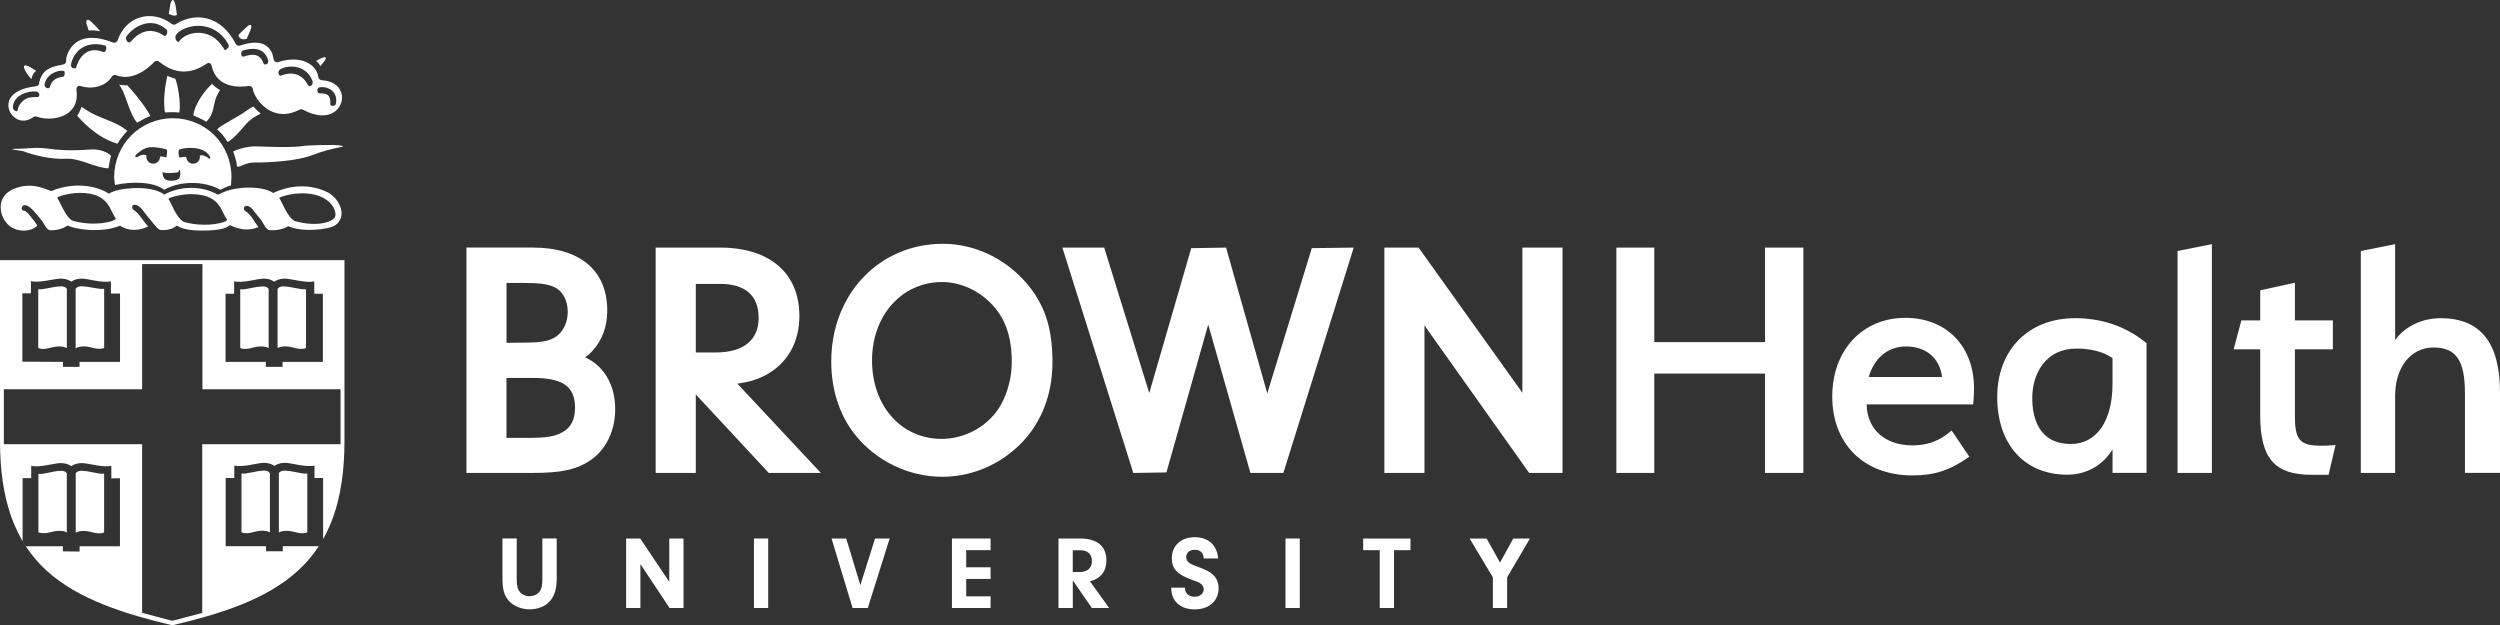 <?xml version="1.0" encoding="UTF-8"?><svg id="Layer_1" xmlns="http://www.w3.org/2000/svg" viewBox="0 0 648 162.07"><rect x="0" y="0" width="648" height="162.07" fill="#333333" stroke="none"/><defs><style>.cls-1{fill:#fff;}</style></defs><path class="cls-1" d="M133.94,150.14c0,1.67.22,2.59.81,3.29.54.67,1.51,1.11,2.51,1.11,1.05,0,2.08-.49,2.62-1.24.54-.73.7-1.51.7-3.19v-10.53h3.72v10.42c0,2.65-.57,4.48-1.78,5.83s-3.11,2.11-5.21,2.11-4.18-.81-5.45-2.24c-1.16-1.3-1.62-2.92-1.62-5.7v-10.42h3.7v10.56h0Z"/><path class="cls-1" d="M165.99,157.59h-3.7v-18.01h3.65l7.53,11.23v-11.23h3.7v18.01h-3.62l-7.56-11.39v11.39Z"/><path class="cls-1" d="M199.12,157.59h-3.7v-18.01h3.7v18.01Z"/><path class="cls-1" d="M226.79,139.59h3.81l-5.67,18.01h-3.94l-5.45-18.01h3.81l3.65,12.07,3.81-12.07h-.02Z"/><path class="cls-1" d="M250.44,147.04h6.32v3.02h-6.32v4.51h6.32v3.02h-10.02v-18.01h10.02v3.02h-6.32v4.43h0Z"/><path class="cls-1" d="M278.06,157.59h-3.7v-18.01h5.56c4.45,0,6.86,1.97,6.86,5.67,0,2.84-1.48,4.72-4.26,5.43l4.97,6.91h-4.48l-4.94-7.15v7.15h0ZM279.74,148.28c2.11,0,3.29-1.03,3.29-2.84s-1.14-2.81-2.97-2.81h-2v5.64h1.68Z"/><path class="cls-1" d="M307.17,152.33v.24c0,1.21,1.05,2.11,2.46,2.11s2.37-.84,2.37-1.92c0-.57-.27-1.08-.73-1.43-.46-.35-.78-.49-2.19-1-3.94-1.4-5.35-2.89-5.35-5.64,0-3.27,2.4-5.45,5.94-5.45s5.78,2.05,6.07,5.51h-3.72c-.14-1.51-.89-2.24-2.35-2.24-1.32,0-2.21.76-2.21,1.89,0,.73.38,1.3,1.11,1.7.49.27.78.4,2.11.89,1.97.73,2.97,1.24,3.75,2,.94.89,1.43,2.11,1.43,3.48,0,3.29-2.48,5.48-6.21,5.48s-6.1-2.16-6.07-5.62h3.59Z"/><path class="cls-1" d="M336.9,157.59h-3.7v-18.01h3.7v18.01Z"/><path class="cls-1" d="M361.33,157.59h-3.7v-14.98h-4.29v-3.02h12.26v3.02h-4.27v14.98Z"/><path class="cls-1" d="M390.65,157.59h-3.7v-7.94l-6.02-10.07h4.4l3.48,6.24,3.43-6.24h4.32l-5.91,10.07v7.94Z"/><path class="cls-1" d="M154.24,94.18c-.89-.68-1.7-1.17-2.58-1.56.81-.56,1.49-1.18,2.17-1.99,2.33-2.61,3.57-6.12,3.57-10.14,0-10.37-7.03-16.32-19.28-16.32h-17.22v58.41h17.22c7.25,0,11.07-.8,14.62-3.07,4.21-2.71,6.72-7.73,6.72-13.41,0-5.06-1.8-9.18-5.21-11.93h0ZM147.16,80.82c0,2.55-.99,4.82-2.72,6.21-1.58,1.25-3.87,1.77-7.91,1.77l-5.24.06v-15.53h3.94c4.68,0,6.84.29,8.56,1.15,2.05.96,3.37,3.45,3.37,6.33h0ZM131.28,97.96h6.91c7.72,0,10.86,2.24,10.86,7.73,0,2.98-1.04,5.08-3.1,6.24-2.11,1.24-4.15,1.57-9.49,1.57h-5.18v-15.55h0Z"/><path class="cls-1" d="M198.37,97.27c5.69-3.02,8.83-8.48,8.83-15.37,0-11.09-7.67-17.72-20.52-17.72h-16.73v58.41h10.4v-20.35l18.92,20.35h13.5l-21.65-23.15c2.94-.39,5.12-1.05,7.25-2.17ZM180.35,73.59h6.33c6.51,0,9.96,3.04,9.96,8.8s-3.95,8.97-11.11,8.97h-5.18v-17.77h0Z"/><path class="cls-1" d="M244.38,63.19c-16.49,0-28.92,13.1-28.92,30.48,0,7.34,2.12,13.9,6.14,18.96,5.44,6.86,13.9,10.95,22.61,10.95,6.83,0,13.46-2.49,18.67-7,6.4-5.43,9.92-13.47,9.92-22.66s-2.11-15.14-6.85-20.67c-5.61-6.4-13.47-10.06-21.57-10.06ZM257.41,107.75c-3.31,3.76-8.31,6.01-13.35,6.01-10.45,0-18.03-8.55-18.03-20.33s7.82-20.33,18.19-20.33c4.37,0,8.97,1.94,12.3,5.2,3.91,3.76,5.73,8.7,5.73,15.55,0,5.22-1.9,10.68-4.84,13.92v-.02Z"/><polygon class="cls-1" points="328.48 101.96 317.8 64.18 308.77 64.32 297.89 101.88 286.21 64.18 275.37 64.18 293.75 122.59 302.34 122.45 313.17 84.12 324.11 122.59 332.65 122.59 350.88 64.18 340.02 64.32 328.48 101.96"/><polygon class="cls-1" points="394.6 64.18 394.6 101.8 367.7 64.18 358.83 64.18 358.83 122.59 369.22 122.59 369.22 84.35 396.36 122.59 405 122.59 405 64.18 394.6 64.18"/><polygon class="cls-1" points="457.5 88.68 428.79 88.68 428.79 64.18 418.96 64.18 418.96 122.58 428.79 122.58 428.79 96.83 457.5 96.83 457.5 122.58 467.43 122.58 467.43 64.18 457.5 64.18 457.5 88.68"/><path class="cls-1" d="M493.85,82.39c-11.14,0-18.93,8.4-18.93,20.42s7.97,20.42,20.8,20.42c5.63,0,9.71-1.32,14.53-4.72l.2-.14-4.59-6.78-.21.17c-1.43,1.19-4.41,3.68-9.93,3.68-7.14,0-11.78-4.16-11.89-10.62h27.62l.02-.23s.19-2.18.19-3.94c0-10.93-7.16-18.27-17.81-18.27h0ZM503.38,97.71h-19.01c1.44-4.96,5.03-7.91,9.67-7.91,5.18,0,8.74,3.02,9.34,7.91Z"/><path class="cls-1" d="M537.82,82.48c-12.05,0-20.14,8.21-20.14,20.42s6.97,20.14,18.18,20.14c4.89,0,9.11-2.37,11.71-6.53v6.06h8.81v-33.62l-.32-.25c-5.15-4.13-11.28-6.23-18.24-6.23h0ZM536.79,115.08c-8.73,0-10.03-7.45-10.03-11.9,0-6.39,3.53-12.83,11.43-12.83,5.6,0,8.5,1.82,9.37,2.49v6.7c0,9.58-4.13,15.54-10.77,15.54h0Z"/><polygon class="cls-1" points="564.42 122.58 573.32 122.58 573.32 63.28 564.42 65.06 564.42 122.58"/><path class="cls-1" d="M601.5,115.52c-5.35,0-6.66-1.5-6.66-7.67v-17.31h9.84v-7.5h-9.84v-9.77l-8.99,1.98v7.8h-4.89l-2,7.5h6.89v17.13c0,11.07,3.71,15.38,13.23,15.38h4.49l1.8-7.71-.34.03c-1.44.11-2.57.16-3.54.16v-.02Z"/><path class="cls-1" d="M632.53,82.48c-4.77,0-9.27,2.2-11.71,5.67v-24.87l-8.9,1.78v57.52h8.9v-20.05c0-7.33,4.08-12.46,9.93-12.46s8.16,3.31,8.16,11.8v20.7h9.09v-20.8c0-12.99-5.06-19.3-15.47-19.3h0Z"/><path class="cls-1" d="M19.62,122.69s.35-.7,1.57-.66c1.56.05,3.09.48,4.32.68.56.09,1.07.13,1.48.06v15.2s-.21.16-.72.24c-.3.04-.71.06-1.25-.01-.33-.04-.7-.12-1.13-.24-2.95-.84-4.26.13-4.26.13l1.34-1.42-1.34,1.37v-15.34ZM9.96,137.97v-15.2.05c1.3.23,3.52-.72,5.8-.79,1.22-.04,1.56.65,1.56.65h0v15.34l-.26-.13s-1.06-.72-4.01.06c-.1.03-.18.05-.27.07-1.66.42-2.77-.02-2.78-.02M0,67.43v46.81c0,15.47,3.87,26.19,12.13,33.72,8.21,7.47,20.51,11.27,32.53,14.11,12.35-2.92,24.23-6.56,32.52-14.11,8.27-7.53,12.11-18.24,12.11-33.72v-46.81H0ZM58.47,76.13h2.22v-3.21c2.27.55,5.96-.7,7.62-.7,1.84,0,2.77.8,2.77.8,0,0,.95-.8,2.77-.8,1.65,0,5.35,1.23,7.61.7v3.21h2.23v17.66h-10.45v1.31h-4.33v-1.31h-10.45v-17.66ZM5.8,76.04h2.21v-3.18c2.24.54,6.09-.64,7.72-.64,1.82,0,2.75.79,2.75.79,0,0,.94-.79,2.74-.79,1.63,0,5.29,1.22,7.53.69v3.18h2.36v17.71h-10.5v1.3h-4.29v-1.3l-10.53-.05v-17.71ZM31.08,141.59h-10.45v1.37s-4.33-.05-4.33-.05v-1.31H6.67s-.81-1.31-.81-1.31v-16.35h2.23v-3.21c2.26.55,5.96-.7,7.61-.7,1.84,0,2.78.8,2.78.8,0,0,.95-.8,2.77-.8,1.65,0,5.34,1.24,7.61.7v3.27s2.23-.05,2.23-.05v17.66ZM82.64,141.57h-9.35v1.32h-4.33v-1.32h-10.46s0-17.68,0-17.68h2.23v-3.22c2.26.55,5.97-.7,7.62-.7,1.84,0,2.78.8,2.78.8,0,0,.95-.8,2.77-.8,1.65,0,5.35,1.24,7.62.7v3.22h2.23v15.86l-1.11,1.82ZM88.27,115.13h-35.85v43.74l-7.77,2.04-7.81-2.06v-43.72H1v-14.24h35.84v-32.45h15.63v32.45h35.8v14.24ZM69.64,90.23s-1.32-.92-4.26-.08c-2.28.65-3.11.02-3.11.02v-15.2c1.31.23,3.53-.67,5.8-.73,1.22-.04,1.56.66,1.56.66v15.34ZM71.95,90.23v-15.34s.35-.7,1.57-.66c2.27.07,4.49.96,5.8.73v15.2s-.83.63-3.1-.02c-2.95-.84-4.26.08-4.26.08ZM17.32,90.23s-1.32-.92-4.29-.08c-2.29.65-3.12.02-3.12.02v-15.22c1.31.23,3.55-.67,5.84-.73,1.23-.04,1.58.66,1.58.66v15.36ZM19.61,90.33v-15.46s.34-.7,1.55-.66c2.25.07,4.55.87,5.84.64v15.32s-.95.58-3.2-.07c-2.92-.84-4.19.23-4.19.23ZM72.27,122.65s.35-.7,1.57-.66c1.56.05,3.09.48,4.33.68.56.09,1.07.13,1.48.06v15.22s-.21.16-.72.24c-.31.04-.72.06-1.25-.01-.33-.04-.71-.12-1.13-.24-2.95-.84-4.27.08-4.27.08v-15.35ZM69.96,138l-.05-.03s-1.27-.89-4.22-.05c-.09.03-.18.05-.27.07-1.66.42-2.48.13-2.74,0l-.09-.05v-15.22h.05c1.3.24,3.47-.67,5.75-.74,1.22-.04,1.57.66,1.57.66v15.35Z"/><path class="cls-1" d="M30.87,21.91c.18.3.41.68.75,1.23.87,1.44,2.21,6.89,3.95,8.69.93-.63,2.53-1.45,3.44-1.77-.21-.35-1.18-2.03-2.27-3.45-2.08-2.78-3.58-4.27-3.75-4.51-.56,0-1.52.02-2.12-.19"/><path class="cls-1" d="M46.51,29.15c.41-2.85-.53-7.58-1.09-8.76-.71-.18-1.44-.43-2.03-.72-.08.36-.61,2.29-.79,5.14-.09,1.52-.06,3.84.22,4.35.9-.09,2.4-.12,3.68,0"/><path class="cls-1" d="M60,45.94c0-8.57-6.68-15.29-15.2-15.29s-15.21,6.85-15.21,15.29c0,.4.09,1.19.22,2.02,4.37-1.02,10.17-.83,12.75,1.23,4.07-2.33,10.22-2.39,14.59,0,1.76-.91,2.46-1.05,2.72-1.14.06-.6.13-1.68.13-2.1M41.47,40.73c-.05.98-.88,1.74-1.86,1.69-.98-.05-1.72-.89-1.68-1.87l.02-.2c-.15-.23-.95-.49-2.13.23-.59.37-1.26.12-.23-.78,1.1-.96,2.13-1.51,3.05-1.63h.03c1.54-.11,3.55.2,4.49.59.39.16-.02,2.08-.1,2.06-.32-.07-1.01-.37-1.6-.23v.14ZM46.54,46.06c-.31.91-3.51,1.2-4.09.02-.23-.47-.55-1.68-.12-1.43.71.42,3.28.12,3.77,0,.43-.11.15-.71.41-.64.32.09.32,1.19.03,2.05M54.06,41.03c-.8-.67-1.85-.96-2.26-.67v.14c.1.98-.62,1.84-1.59,1.93-.97.09-1.83-.64-1.92-1.62v-.08c-.64-.2-1.65.15-1.79.1-.08-.04-.51-1.85.05-2.08,1.53-.63,6.44-.93,7.87,1.85.17.34.06.78-.36.43"/><path class="cls-1" d="M54.98,21.74c-1.79,1.52-4.52,5.21-4.87,8.16.84.34,3.05,1.4,3.36,1.66,2.2-2.18,1.75-4.58,2.61-6.44.37-.8.73-1.43.94-1.79-.71-.39-1.48-.94-2.04-1.58"/><path class="cls-1" d="M65.65,27.58c-.4.22-1.32.79-1.63,1.03-2.11,1.6-6.69,3.75-7.74,4.92.84.75,2.08,2.09,2.64,3.22.51.02,1.99-1.19,4.92-4.65.94-1.11,1.94-1.69,3.75-2.7-.75-.54-1.39-1.16-1.94-1.81"/><path class="cls-1" d="M28.78,40.38c-.99-.98-2.95-1.83-5.51-1.62-5.24.41-8.69.07-10.66-.21-3.39-.49-5.49-.01-7.19-.01-5.15,0,.14.47.75.7,2.42.96,7.31,2.18,11.16,1.9,1.88-.13,5.02,1.02,5.56,1.21,1.38.5,3.88,1.31,5.24,1.28.07-.62.39-2.47.66-3.25"/><path class="cls-1" d="M32.99,33.91c-2.63-2.14-5.05-2.59-8.92-4.42-.87-.41-2.34-1.41-2.42-1.45-.1-.07-.3-.2-.53-.34-.23.73-.69,1.71-1.11,2.27.6.78,4.91,5.74,10.44,7.28.6-1.06,1.58-2.29,2.54-3.34"/><path class="cls-1" d="M88.34,37.74c-.26-.04-1.24-.17-1.87-.17-.83,0-6.29.03-7.78.26-3.05.48-8.96.23-12.2.11-2.42-.09-5.21.86-6.06,1.31,0,0,.93,2.34.99,3.94,1.03.18,2.02-1.12,4.96-1.08,3.06.05,10.59-.36,14.41-1.85,2.85-1.11,5.24-1.67,7.18-2.06.65-.14,1.67-.26.38-.46"/><path class="cls-1" d="M15.49,16.93c-2.27.52-4.62,1.06-5.33,4.7"/><path class="cls-1" d="M9.37,18.36c-.26-.16-.45-.28-.53-.33-4.37-2.92-2.36.84-.67,2.49,0,0,.09-1.29,1.19-2.16"/><path class="cls-1" d="M25.95,8.11c-.55-.72-1.36-1.64-2.49-2.63-.76-.68-1.39-.33-.94,1.01.18.52.34.98.48,1.41,0,0,1.29-.16,2.95.2"/><path class="cls-1" d="M45.86,3.83c-.16-1.32-.33-2.41-.52-3.04-.49-1.6-1.07-.34-1.16.15-.11.67-.26,1.58-.43,2.65,0,0,1.45.83,2.11.24"/><path class="cls-1" d="M64.31,9.23c.13-.31.25-.58.35-.8.94-1.97.43-2.46-.55-1.59-1.11.99-1.81,1.69-2.34,2.26,0,0,.17.72.77.98.54.23,1.4,0,1.4,0,0,0,.16-.33.37-.85"/><path class="cls-1" d="M82.98,17.17c.36-.46.85-.99,1.07-1.25.27-.34,1.19-1.88-1.29-.59-.13.07-.52.3-.83.47,0,0,.9.62,1.04,1.37"/><path class="cls-1" d="M20.11,22.41c.25-.21.58-.18.89-.08,2.58.84,6.29.27,8.01-2.48.24-.38.72-.52,1.14-.35,1.78.73,5.44,1.06,9.89-3.48.34-.34.88-.3,1.25,0,3.91,3.16,7.99,3.35,12.12.59.26-.17.58-.39.87-.28.29.12.5.37.56.67,1.32,6.14,7.69,5.6,9.61,5.28.25-.04.5.02.7.17.2.15.33.37.37.62.21,1.44,1.79,4.22,4.53,5.64,2.34,1.21,4.9,1.12,7.59-.28.27-.14.59-.14.86,0,3.46,1.86,6.57,1.97,8.54.3,1.39-1.18,1.95-3.09,1.4-4.76-.61-1.87-2.46-3.03-5.06-3.18-.44-.03-.8-.36-.86-.79-.23-1.49-1.06-2.71-2.39-3.52-2.03-1.25-5.02-1.39-8-.39-.26.09-.55.05-.78-.09-.24-.15-.39-.39-.43-.67-.16-1.15-.66-2.71-2.09-3.59-1.51-.93-3.79-.91-6.6.07-.44.15-.92-.04-1.13-.45-1.8-3.48-4.34-5.74-7.33-6.54-2.68-.72-5.65-.2-8.17,1.43-.33.21-.75.2-1.07-.04-2.53-1.91-5.55-2.52-8.3-1.67-2.67.82-4.71,2.92-5.74,5.91-.08.24-.26.44-.49.55-.23.11-.5.11-.74.02-4.1-1.65-7.44-1.61-9.68.12-1.92,1.49-2.51,3.84-2.42,4.52.06.47-.22.91-.68,1.02l-.98.24c-2.27.52-4.62,1.06-5.33,4.7-.08.4-.41.71-.82.75-3.95.4-6.53,1.87-7.07,4.04-.38,1.53.32,3.26,1.72,4.21,1.4.96,3.1.86,4.64-.27.25-.19.59-.23.88-.12,2.32.89,6.08.72,8.36-1.12,1.65-1.33,2.3-3.3,1.93-5.84-.05-.32.07-.64.32-.85M82.66,22.68c2.34-.55,5.15,1.18,4.36,4.34-.14.54-1.46.58-1.41.02.2-2.65-1.1-2.86-2.84-2.85-.66.02-.61-1.41-.11-1.52M72.63,17.97c2.28-1.31,6.94-1.08,8.39,3.11.25.71-.69,1.92-1.27.84-1.75-3.24-4.58-3.23-6.95-2.32-.53.21-1.01-1.14-.17-1.63M62.83,13.15c2.11-.75,5.71-1.09,6.67,2.47.28.99-.94,1.47-1.21.77-.98-2.57-2.83-2.47-5.03-1.76-1.02.34-.77-1.36-.44-1.47M45.56,9.15c1.52-2.49,9.49-4.81,13.58,2.24.43.77-.15,1.21-.6,1.53-.32.23-.52-.3-.73-.64-3.47-5.52-9.75-4.06-11.43-1.5-.34.52-1.26-.89-.81-1.62M32.72,9.55c1.4-2.23,6.2-5.66,10.46-1.88.48.42-.09,1.97-.62,1.61-3.89-2.69-6.95-.53-8.58,1.42-.78.93-1.59-.6-1.26-1.14M9.74,25.15c-1.63,0-2.93.03-4.08,1.29-1.23,1.33-.93,2.07-1.16,2.31-.34.33-1.17-.25-1.16-.91.07-3.14,3.84-4.37,6.08-4.11.85.1,1.07,1.43.32,1.43M16.37,19.88c-2.38.26-3.08,1.43-3.5,2.77-.17.5-1.51.14-1.3-.85.63-2.95,3.81-3.67,4.97-3.42.39.07.27,1.45-.17,1.5M18.4,16.7c.49-2.61,3.02-6.4,8.81-4.92.71.18.29,1.99-.47,1.69-4.22-1.67-6.34,1.56-7.03,4.1-.09.35-1.51.21-1.31-.86"/><path class="cls-1" d="M67.01,58.86c-1.14-1.36-1.89-3.16-3.14-3.95-.63-.33-1.05-1.06-.22-1.52.83-.24,1.61.51,2.6,1.87.26.33.58.68.86,1.05,1.44,1.63,1.63,3.36,2.99,3.36,1.77.09,3.43-.32,4.6-1.04,3.69,1.66,10.49.9,12.19-.25,3.24-2.2,1.23-6.86-1.99-8.55-6.59-3.18-12.47-.56-14.1.19-1.49-1.01-3.95-1.47-7.06-1.39-3.41.22-5.01.72-7.26,1.84-4.13-2.41-9.82-2.31-13.91-.03-1.66-1.32-4.79-1.79-7.89-1.69-2.59.13-5.04.53-6.47,1.46-1.79-1.32-7.85-3.63-14.95-.68-1.5-.51-4.68-2.28-9.01-.84-5.26,1.75-4.52,6.56-2.79,8.82,2.34,3.12,6.77,2.59,8.18,1-.36-.86-1.02-1.51-1.7-2.38-.58-.74-1.16-1.35-1.52-1.48-1.2,0-.77-1.28-.35-1.39,1.34-.52,3.04,1.84,4.66,3.79.84,1.01,1.28,2.65,2.42,2.65,2.49-.04,3.55-.77,4.43-1.25,1.44.84,8.3,2.17,13.54.06.72.53,3.59,2.03,7.29.17-1.44-1.51-2.15-3.07-3.51-4.1-.91-.43-.74-1.3-.28-1.46.96-.29,1.94.74,2.8,1.9.51.68,1.07,1.44,1.6,2.01,1,1.16,1.85,2.59,2.82,2.61,2.06.04,3.18-.5,4.04-1.18.59.43,1.33.77,2.68,1.01.97.17,2.17.3,4.04.3,2.43-.03,4.24-.21,5.39-.57.74-.22,1.32-.61,1.61-.86.08-.01,3.5,2.17,7.41.5ZM18.87,57.23c-1.95-.87-3.43-5.33-4.05-5.94-.21-.24,3.35-1.53,7.09-1.25,6.43.48,6.53,4.54,8.06,6.5.57.72-5.19,2.36-11.1.69ZM47.67,57.52c-1.95-.87-3.44-5.36-4.02-5.93-.23-.23,3.46-1.54,7.2-1.22,6.37.54,6.43,4.49,7.97,6.48.56.72-5.28,2.34-11.16.67ZM86.84,56.25c-.54,1.2-4.49,2.72-10.41,1.05-1.95-.87-3.47-5.34-4.04-5.91-.23-.23,3.36-1.53,7.1-1.25,6.36.47,7.97,4.71,7.34,6.11Z"/></svg>